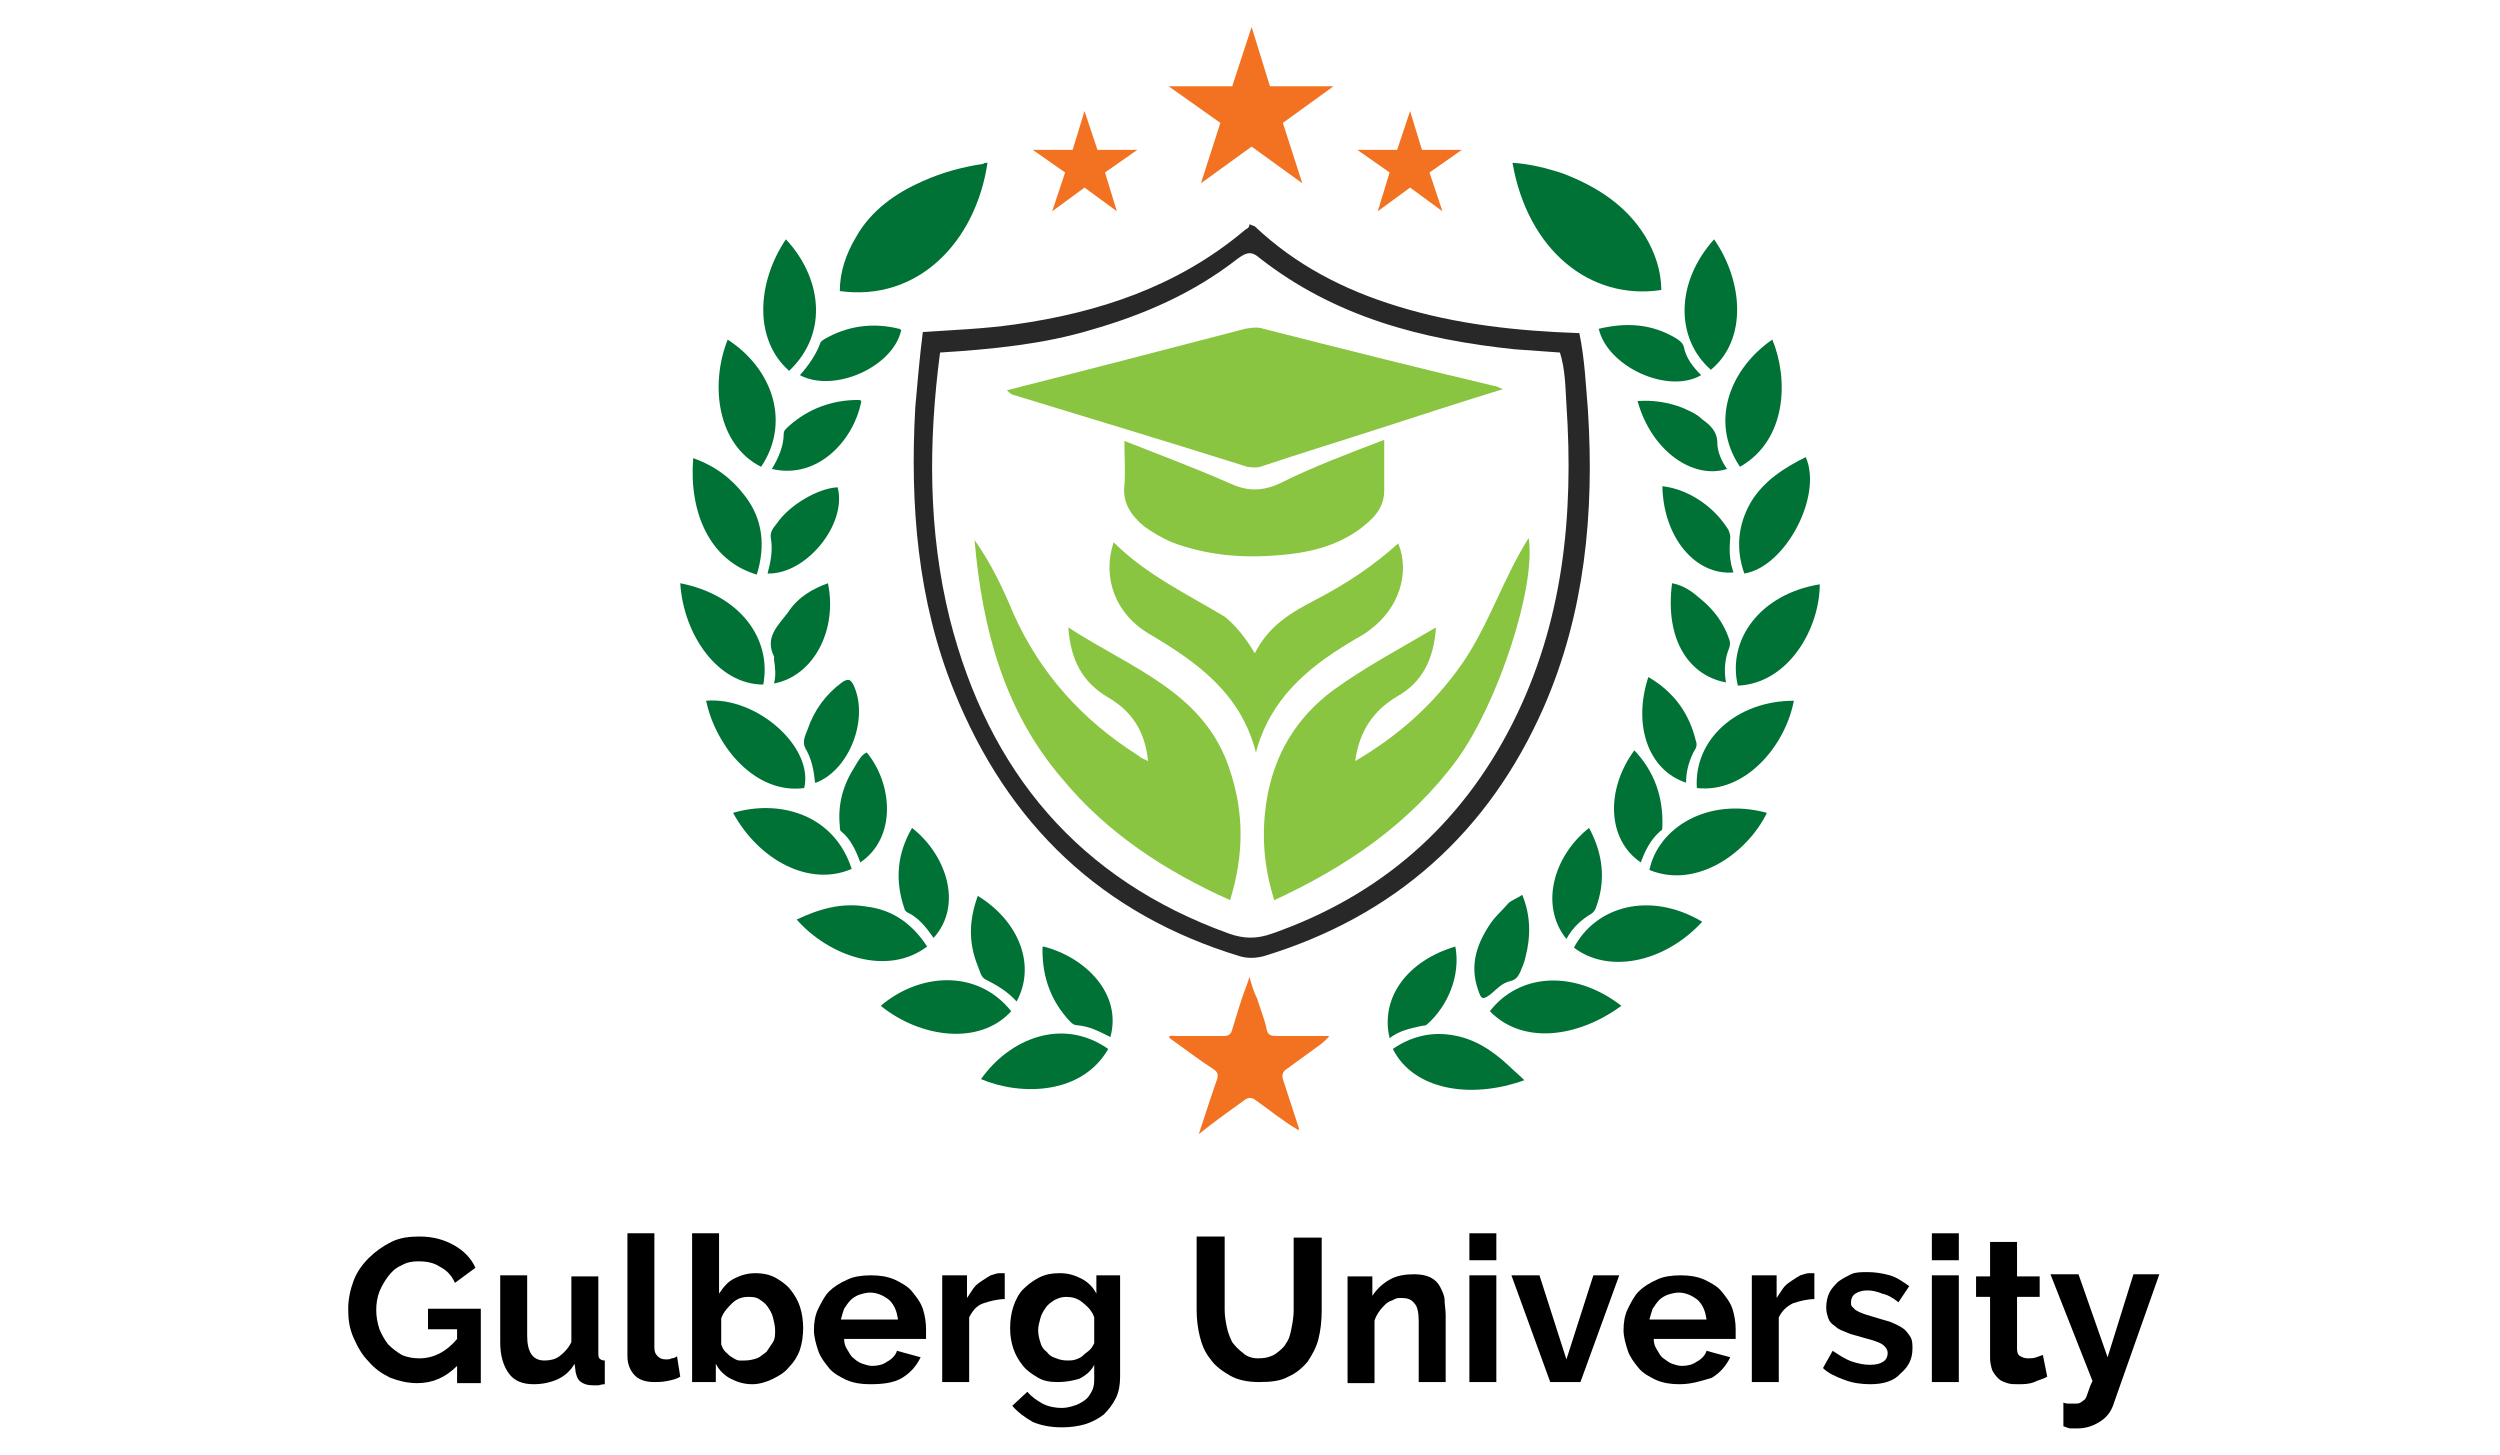 <?xml version="1.0" encoding="utf-8"?>
<!-- Generator: Adobe Illustrator 27.1.1, SVG Export Plug-In . SVG Version: 6.00 Build 0)  -->
<svg version="1.1" id="Layer_1" xmlns="http://www.w3.org/2000/svg" xmlns:xlink="http://www.w3.org/1999/xlink" x="0px" y="0px"
	 viewBox="0 0 231.9 135" style="enable-background:new 0 0 231.9 135;" xml:space="preserve">
<style type="text/css">
	.st0{fill:#282828;}
	.st1{fill:#F27222;}
	.st2{fill:#007236;}
	.st3{fill:#89C540;}
	.st4{enable-background:new    ;}
</style>
<g>
	<path class="st0" d="M116.4,21c3.8,3.6,8.3,5.9,13.2,7.4c5.5,1.7,11.1,2.3,16.9,2.5c0.5,2.4,0.6,4.8,0.8,7.2
		c0.6,9.5-0.3,18.8-4.1,27.5c-5.1,11.6-13.8,19.4-26,23.1c-0.8,0.2-1.5,0.2-2.2,0c-12.8-3.9-21.5-12.2-26.5-24.6
		c-3.4-8.4-4.1-17.3-3.6-26.3c0.2-2.3,0.4-4.6,0.7-7c2.9-0.2,5.7-0.3,8.5-0.7c7.8-1.1,15.1-3.5,21.3-8.7c0.2-0.2,0.5-0.2,0.5-0.6
		L116.4,21L116.4,21z M87.2,32.7c-1.1,8.4-1.1,16.6,0.9,24.7c3.6,14.2,12,24.2,25.9,29.2c1.4,0.5,2.6,0.5,4,0
		c10-3.5,17.5-10,22.3-19.5c4.7-9.3,5.7-19.3,5-29.6c-0.1-1.6-0.1-3.2-0.6-4.8c-1.5-0.1-2.8-0.2-4.2-0.3c-8.6-0.9-16.7-3-23.7-8.5
		c-0.8-0.7-1.3-0.4-2,0.1c-4.1,3.2-8.7,5.2-13.6,6.6C96.9,31.9,92.1,32.4,87.2,32.7L87.2,32.7z"/>
	<path class="st1" d="M120.4,104.8c-1.4-0.8-2.7-1.9-4-2.8c-0.3-0.2-0.6-0.2-0.9,0c-1.4,1-2.8,2-4.3,3.2c0.6-1.8,1.1-3.4,1.7-5.1
		c0.1-0.4,0.1-0.6-0.3-0.9c-1.4-0.9-2.7-1.9-4.1-2.9c0,0,0-0.1-0.1-0.1c0.2-0.2,0.4-0.1,0.7-0.1c1.5,0,2.9,0,4.4,0
		c0.5,0,0.7-0.2,0.8-0.6c0.4-1.3,0.8-2.7,1.3-4c0.1-0.3,0.2-0.5,0.3-0.9c0.2,0.8,0.4,1.4,0.7,2c0.3,1,0.7,1.9,0.9,2.9
		c0.1,0.5,0.4,0.6,0.9,0.6c1.6,0,3.2,0,4.9,0c-0.2,0.3-0.5,0.5-0.7,0.7c-1.1,0.8-2.2,1.6-3.3,2.4c-0.3,0.2-0.4,0.5-0.3,0.9
		c0.5,1.5,1,3.1,1.5,4.6C120.5,104.8,120.5,104.8,120.4,104.8L120.4,104.8z"/>
	<g>
		<path class="st2" d="M140.3,15.1c1.6,0.1,3.2,0.5,4.7,1c3.1,1.2,5.8,2.9,7.6,5.8c0.9,1.5,1.5,3.2,1.5,5
			C147.5,27.9,141.7,23.2,140.3,15.1L140.3,15.1z"/>
		<path class="st2" d="M166.4,65c-0.8,4.2-4.5,8.6-9,8.1C157.1,68.6,161.1,65,166.4,65z"/>
		<path class="st2" d="M161.8,53.2c-0.8-2.3-0.6-4.5,0.6-6.6c1.2-2,3.1-3.2,5.1-4.2C169.1,46,165.6,52.6,161.8,53.2L161.8,53.2z"/>
		<path class="st2" d="M129.2,97.3c1.6-1.1,3.4-1.6,5.4-1.3c2.1,0.3,3.8,1.4,5.4,2.9c0.4,0.4,0.9,0.8,1.4,1.3
			C136.4,102,131.1,101.1,129.2,97.3L129.2,97.3z"/>
		<path class="st2" d="M159,22.2c2.7,3.9,3.1,9.3-0.3,12.1C155.4,31.4,155.4,26.2,159,22.2z"/>
		<path class="st2" d="M168.8,54.2c0,4.1-2.9,9.2-7.6,9.4C160.2,59.3,163.3,55.1,168.8,54.2z"/>
		<path class="st2" d="M150.4,93.3c-4.1,3-9.2,3.6-12.2,0.5C140.9,90.3,146,89.9,150.4,93.3z"/>
		<path class="st2" d="M161.4,43.3c-2.9-4.3-0.8-9.2,3-11.8C165.9,35.1,165.8,40.8,161.4,43.3z"/>
		<path class="st2" d="M163.9,75.4c-1.8,3.7-6.5,7.1-10.9,5.3C153.8,76.8,158.4,73.9,163.9,75.4z"/>
		<path class="st2" d="M157.9,85.5c-3.6,3.9-8.8,4.8-11.9,2.4C148,84.1,153,82.6,157.9,85.5z"/>
		<path class="st2" d="M151.9,37.2c1.4-0.1,2.8,0.1,4.1,0.6c0.7,0.3,1.4,0.6,1.9,1.1c0.7,0.5,1.4,1.1,1.4,2.2c0,0.8,0.4,1.7,0.9,2.4
			C157.1,44.5,153.2,41.9,151.9,37.2L151.9,37.2z"/>
		<path class="st2" d="M160.1,63.3c-3.3-0.6-5.7-3.8-5-9.2c1.1,0.2,1.9,0.8,2.7,1.5c1.2,1,2.1,2.2,2.6,3.7c0.1,0.3,0.1,0.5,0,0.8
			C160,61.1,159.9,62.1,160.1,63.3L160.1,63.3z"/>
		<path class="st2" d="M128.9,96.3c-0.9-3.8,1.7-7.2,6.1-8.5c0.5,2.7-0.7,5.5-2.6,7.2c-0.2,0.2-0.4,0.1-0.7,0.2
			C130.8,95.4,129.8,95.6,128.9,96.3L128.9,96.3z"/>
		<path class="st2" d="M141.2,83c0.8,1.9,0.8,3.9,0.3,5.8c-0.1,0.5-0.3,0.9-0.5,1.4c-0.2,0.4-0.4,0.7-0.9,0.8
			c-0.8,0.2-1.2,0.7-1.8,1.2c-0.8,0.6-0.9,0.5-1.2-0.4c-0.8-2.3-0.1-4.3,1.2-6.2c0.5-0.7,1.1-1.2,1.6-1.8
			C140.2,83.5,140.8,83.3,141.2,83L141.2,83z"/>
		<path class="st2" d="M152.9,62.8c2.4,1.4,3.8,3.4,4.4,5.9c0.1,0.2,0.1,0.5,0,0.7c-0.6,1-0.9,2.1-0.9,3.2
			C153,71.5,151.4,67.4,152.9,62.8L152.9,62.8z"/>
		<path class="st2" d="M147.4,76.8c1.3,2.4,1.6,4.9,0.6,7.5c-0.1,0.2-0.2,0.3-0.3,0.4c-1,0.6-1.8,1.3-2.4,2.4
			C142.8,84,144.1,79.4,147.4,76.8L147.4,76.8z"/>
		<path class="st2" d="M151.6,69.6c1.9,2,2.7,4.4,2.6,7.1c0,0.2,0,0.3-0.2,0.4c-0.9,0.8-1.4,1.8-1.8,2.9
			C149.1,77.9,148.9,73.3,151.6,69.6L151.6,69.6z"/>
		<path class="st2" d="M157.8,34.8c-3.1,1.8-8.7-0.8-9.5-4.3c2.5-0.6,4.9-0.5,7.2,0.9c0.3,0.2,0.6,0.4,0.7,0.8
			C156.4,33.2,157,34,157.8,34.8L157.8,34.8z"/>
		<path class="st2" d="M154.2,45.1c0.9,0.1,1.8,0.4,2.6,0.8c1.5,0.8,2.6,1.8,3.5,3.2c0.1,0.2,0.2,0.5,0.2,0.7
			c-0.1,1.1-0.1,2.2,0.3,3.3C157.3,53.4,154.3,49.9,154.2,45.1L154.2,45.1z"/>
	</g>
	<g>
		<polygon class="st2" points="115.9,44.1 116,44.2 115.9,44.1 		"/>
		<path class="st2" d="M91.6,15.1c-1.1,7.4-6.5,12.9-13.7,11.9c0-1.8,0.6-3.5,1.5-5c1.4-2.5,3.7-4.1,6.2-5.2
			c1.8-0.8,3.6-1.3,5.6-1.6C91.3,15.1,91.4,15.1,91.6,15.1L91.6,15.1z"/>
		<path class="st2" d="M74.6,73.1c-4.5,0.6-8.2-3.8-9.1-8.1C70.2,64.6,75.5,69.3,74.6,73.1z"/>
		<path class="st2" d="M73.2,34.4c-3.3-2.9-3-8.2-0.3-12.2C76.1,25.6,77,30.8,73.2,34.4z"/>
		<path class="st2" d="M79,80.6c-3.9,1.7-8.6-0.8-11-5.2C72.4,74.1,77.4,75.6,79,80.6z"/>
		<path class="st2" d="M86,87.8c-3.7,2.8-9.1,0.9-12.1-2.5c2.1-1,4.2-1.6,6.5-1.2C82.9,84.4,84.7,85.8,86,87.8L86,87.8z"/>
		<path class="st2" d="M70.2,53.3c-4.4-1.3-6.3-5.8-5.9-10.8c2,0.7,3.6,1.9,4.8,3.5C70.8,48.2,71,50.7,70.2,53.3L70.2,53.3z"/>
		<path class="st2" d="M93.8,93.8c-2.9,3.2-8.4,2.5-12.1-0.5C85.2,90.3,90.6,89.8,93.8,93.8z"/>
		<path class="st2" d="M70.6,43.3c-4-2-4.8-7.5-3.1-11.8C71.8,34.3,73.3,39.3,70.6,43.3z"/>
		<path class="st2" d="M102.8,97.3c-2.4,4.2-8,4.4-11.8,2.8C93.6,96.4,98.5,94.3,102.8,97.3z"/>
		<path class="st2" d="M63.1,54.1c5.6,1.1,8.5,5.2,7.7,9.4C66.6,63.5,63.4,58.9,63.1,54.1z"/>
		<path class="st2" d="M71.2,53.2c0.3-1.1,0.5-2.2,0.3-3.3c-0.1-0.6,0.3-1,0.6-1.4c1.1-1.6,3.7-3.2,5.6-3.3
			C78.6,48.6,74.8,53.3,71.2,53.2L71.2,53.2z"/>
		<path class="st2" d="M103,96.2c-1-0.5-1.9-1-3.1-1.1c-0.2,0-0.4-0.1-0.6-0.3c-1.8-1.9-2.6-4.1-2.6-6.7c0-0.1,0-0.1,0-0.2
			c0,0,0-0.1,0.1-0.1C100.7,88.8,104.1,92.2,103,96.2L103,96.2z"/>
		<path class="st2" d="M79.8,80c-0.4-1.1-0.9-2.2-1.8-2.9c-0.1-0.1-0.1-0.3-0.1-0.5c-0.2-2,0.3-3.8,1.4-5.5c0.3-0.5,0.6-1.1,1.1-1.3
			C82.8,72.7,83.2,77.7,79.8,80z"/>
		<path class="st2" d="M76.8,54.1c0.9,4.3-1.3,8.6-5,9.3c0.2-0.8,0.1-1.5,0-2.2c0-0.1,0-0.2,0-0.3c-0.9-1.8,0.4-2.9,1.3-4.1
			C74,55.4,75.4,54.6,76.8,54.1L76.8,54.1z"/>
		<path class="st2" d="M84.6,76.8c3.1,2.4,4.8,7.1,2,10.2c-0.7-1-1.4-1.9-2.5-2.4c-0.1-0.1-0.2-0.2-0.2-0.3
			C83,81.7,83.2,79.2,84.6,76.8L84.6,76.8z"/>
		<path class="st2" d="M90.7,83.1c3.9,2.4,5.4,6.5,3.6,9.8c-0.8-0.9-1.8-1.5-2.8-2c-0.5-0.2-0.6-0.8-0.8-1.3
			C89.8,87.4,89.9,85.3,90.7,83.1L90.7,83.1z"/>
		<path class="st2" d="M71.6,43.5c0.6-1,1.1-2.1,1.1-3.3c0-0.3,0.3-0.5,0.5-0.7c1.8-1.6,4-2.4,6.4-2.4c0.1,0,0.2,0,0.3,0.1
			C79.2,40.9,75.8,44.5,71.6,43.5z"/>
		<path class="st2" d="M75.6,72.6c-0.1-1.1-0.3-2.2-0.9-3.2c-0.3-0.6,0-1.2,0.2-1.7c0.6-1.8,1.7-3.3,3.2-4.4
			c0.6-0.4,0.8-0.3,1.1,0.3c1.4,3.1-0.4,7.8-3.5,9C75.7,72.6,75.7,72.6,75.6,72.6L75.6,72.6z"/>
		<path class="st2" d="M74.2,34.8c0.8-0.9,1.5-1.9,1.9-3c0-0.1,0.2-0.2,0.3-0.3c2.2-1.3,4.6-1.6,7-1c0.1,0,0.1,0.1,0.2,0.1
			C82.9,34,77.4,36.5,74.2,34.8L74.2,34.8z"/>
	</g>
	<g>
		<polygon class="st1" points="116.1,2.5 117.8,8 123.7,8 119,11.4 120.8,17 116.1,13.6 111.4,17 113.2,11.4 108.4,8 114.3,8 		"/>
		<polygon class="st1" points="130.8,10.3 131.9,13.9 135.6,13.9 132.6,16 133.8,19.6 130.8,17.4 127.8,19.6 128.9,16 125.9,13.9 
			129.6,13.9 		"/>
		<polygon class="st1" points="100.6,10.3 101.8,13.9 105.5,13.9 102.5,16 103.6,19.6 100.6,17.4 97.6,19.6 98.8,16 95.8,13.9 
			99.5,13.9 		"/>
	</g>
	<g>
		<path class="st3" d="M118.2,83.5c-1-3.2-1.2-6.2-0.7-9.3c0.7-4.2,2.7-7.6,6.2-10.2c2.9-2.1,6.1-3.8,9.5-5.8
			c-0.2,3-1.3,5.1-3.6,6.4c-2.2,1.3-3.5,3.2-3.9,6c4.1-2.4,7.3-5.3,9.9-9c2.5-3.6,3.8-7.9,6.2-11.7c0.7,4.5-2.8,15.2-6.6,20.5
			C130.8,76.4,124.9,80.4,118.2,83.5z"/>
		<path class="st3" d="M90.4,50.1c1.5,2.1,2.6,4.4,3.6,6.8c2.5,5.6,6.4,9.9,11.6,13.2c0.2,0.2,0.5,0.3,0.9,0.5
			c-0.3-2.8-1.5-4.6-3.7-5.9c-2.4-1.4-3.5-3.5-3.7-6.5c5.8,3.8,12.7,6,15,13.3c1.3,3.9,1.3,7.8,0,12c-6-2.7-11.4-6.2-15.6-11.3
			C93.1,65.9,91.1,58.2,90.4,50.1L90.4,50.1z"/>
		<path class="st3" d="M116.4,60.6c1.3-2.6,3.4-3.8,5.7-5c2.7-1.4,5.3-3.1,7.6-5.2c1.1,2.7,0.1,6-2.6,8c-0.6,0.5-1.3,0.8-1.9,1.2
			c-4,2.4-7.4,5.3-8.7,10.2c-1.4-5.5-5.5-8.4-9.9-11c-3.1-1.8-4.4-5.2-3.3-8.5c3,3,6.8,4.8,10.3,6.9C114.6,58,115.5,59.1,116.4,60.6
			L116.4,60.6z"/>
		<g>
			<path class="st3" d="M93.4,36.2c7.5-1.9,14.8-3.8,22.1-5.7c0.6-0.1,1.1-0.2,1.7,0c7.1,1.8,14.2,3.6,21.4,5.3
				c0.2,0,0.3,0.1,0.8,0.3c-3.9,1.2-7.6,2.4-11.3,3.6c-3.7,1.2-7.3,2.3-10.9,3.5c-0.5,0.2-0.9,0.2-1.5,0.1
				c-7.3-2.3-14.6-4.5-21.8-6.7C93.7,36.5,93.6,36.4,93.4,36.2L93.4,36.2z"/>
			<path class="st3" d="M128.4,40.8c0,1.7,0,3.2,0,4.7c0,1.7-1.1,2.7-2.3,3.6c-2.2,1.6-4.8,2.2-7.5,2.4c-3.4,0.3-6.7,0-9.9-1.2
				c-0.9-0.4-1.8-0.9-2.6-1.5c-1.2-1-2-2.2-1.8-3.8c0.1-1.3,0-2.7,0-4.1c3.3,1.3,6.5,2.5,9.7,3.9c1.7,0.8,3.1,0.8,4.8,0
				C121.8,43.3,125,42.1,128.4,40.8L128.4,40.8z"/>
		</g>
	</g>
</g>
<g class="st4">
	<path d="M42.4,126.7c-1.1,1.1-2.3,1.6-3.7,1.6c-0.9,0-1.7-0.2-2.5-0.5c-0.8-0.4-1.4-0.8-2-1.5c-0.6-0.6-1-1.3-1.4-2.2
		s-0.5-1.7-0.5-2.7c0-0.9,0.2-1.8,0.5-2.6s0.8-1.5,1.4-2.1c0.6-0.6,1.3-1.1,2.1-1.5c0.8-0.4,1.7-0.5,2.6-0.5c1.3,0,2.3,0.3,3.2,0.8
		c0.9,0.5,1.6,1.2,2,2.1l-1.9,1.4c-0.3-0.7-0.8-1.2-1.4-1.5c-0.6-0.4-1.3-0.5-2-0.5c-0.6,0-1.1,0.1-1.6,0.4c-0.5,0.2-0.9,0.6-1.2,1
		s-0.6,0.9-0.8,1.4c-0.2,0.5-0.3,1.1-0.3,1.7c0,0.6,0.1,1.2,0.3,1.8c0.2,0.5,0.5,1,0.8,1.4c0.4,0.4,0.8,0.7,1.3,1
		c0.5,0.2,1,0.3,1.6,0.3c1.3,0,2.5-0.6,3.5-1.8v-0.9h-2.7v-1.9h4.9v6.9h-2.2V126.7z"/>
	<path d="M49.5,128.4c-1,0-1.8-0.3-2.3-1c-0.5-0.7-0.8-1.6-0.8-2.9v-6.2h2.5v5.6c0,1.5,0.5,2.3,1.6,2.3c0.5,0,1-0.1,1.4-0.4
		s0.8-0.7,1.1-1.3v-6.1h2.5v7c0,0.3,0,0.5,0.1,0.6c0.1,0.1,0.2,0.2,0.5,0.2v2.2c-0.3,0-0.5,0.1-0.6,0.1c-0.2,0-0.3,0-0.5,0
		c-0.5,0-0.8-0.1-1.1-0.3s-0.4-0.5-0.5-0.9l-0.1-0.8c-0.4,0.7-1,1.2-1.7,1.5C51.1,128.2,50.4,128.4,49.5,128.4z"/>
	<path d="M58.2,114.4h2.5V125c0,0.4,0.1,0.6,0.3,0.8c0.2,0.2,0.4,0.3,0.8,0.3c0.2,0,0.3,0,0.5-0.1c0.2,0,0.4-0.1,0.5-0.2l0.3,1.9
		c-0.3,0.2-0.7,0.3-1.2,0.4s-0.9,0.1-1.2,0.1c-0.8,0-1.4-0.2-1.8-0.6s-0.7-1-0.7-1.8V114.4z"/>
	<path d="M69.8,128.4c-0.8,0-1.4-0.2-2-0.5c-0.6-0.3-1.1-0.8-1.4-1.4v1.7h-2.2v-13.8h2.5v5.6c0.4-0.6,0.8-1.1,1.4-1.4
		c0.6-0.3,1.2-0.5,2-0.5c0.6,0,1.2,0.1,1.8,0.4c0.5,0.3,1,0.6,1.4,1.1c0.4,0.5,0.7,1,0.9,1.6c0.2,0.6,0.3,1.3,0.3,2
		c0,0.7-0.1,1.4-0.3,2c-0.2,0.6-0.6,1.2-1,1.6c-0.4,0.5-0.9,0.8-1.5,1.1C71.1,128.2,70.4,128.4,69.8,128.4z M69.1,126.2
		c0.4,0,0.8-0.1,1.1-0.2s0.6-0.4,0.9-0.6c0.2-0.3,0.4-0.6,0.6-0.9s0.2-0.7,0.2-1.1c0-0.4-0.1-0.8-0.2-1.2c-0.1-0.4-0.3-0.7-0.5-1
		c-0.2-0.3-0.5-0.5-0.8-0.7c-0.3-0.2-0.7-0.2-1-0.2c-0.6,0-1.1,0.2-1.5,0.6s-0.8,0.8-1,1.4v2.4c0.1,0.3,0.2,0.5,0.4,0.7
		s0.4,0.4,0.6,0.5c0.2,0.1,0.4,0.3,0.7,0.3C68.6,126.2,68.9,126.2,69.1,126.2z"/>
	<path d="M80.7,128.4c-0.8,0-1.5-0.1-2.2-0.4c-0.6-0.3-1.2-0.6-1.6-1.1s-0.8-1-1-1.6c-0.2-0.6-0.4-1.3-0.4-1.9c0-0.7,0.1-1.4,0.4-2
		s0.6-1.2,1-1.6s1-0.8,1.7-1.1c0.6-0.3,1.4-0.4,2.2-0.4s1.5,0.1,2.2,0.4c0.6,0.3,1.2,0.6,1.6,1.1c0.4,0.5,0.8,1,1,1.6
		c0.2,0.6,0.3,1.3,0.3,1.9c0,0.2,0,0.3,0,0.5c0,0.2,0,0.3,0,0.4h-7.6c0,0.4,0.1,0.7,0.3,1c0.2,0.3,0.3,0.6,0.6,0.8
		c0.2,0.2,0.5,0.4,0.8,0.5c0.3,0.1,0.6,0.2,0.9,0.2c0.5,0,1-0.1,1.4-0.4c0.4-0.2,0.8-0.6,0.9-1l2.2,0.6c-0.4,0.8-0.9,1.4-1.7,1.9
		S81.8,128.4,80.7,128.4z M83.3,122.4c-0.1-0.7-0.3-1.3-0.8-1.8c-0.5-0.4-1.1-0.7-1.8-0.7c-0.3,0-0.7,0.1-1,0.2
		c-0.3,0.1-0.6,0.3-0.8,0.5s-0.4,0.5-0.6,0.8c-0.1,0.3-0.2,0.6-0.3,1H83.3z"/>
</g>
<g class="st4">
	<path d="M93.3,120.5c-0.8,0-1.5,0.2-2.1,0.4s-1,0.7-1.3,1.3v6h-2.5v-9.9h2.3v2.1c0.2-0.3,0.4-0.6,0.6-0.9c0.2-0.3,0.5-0.5,0.8-0.7
		s0.6-0.4,0.8-0.5c0.3-0.1,0.6-0.2,0.8-0.2c0.1,0,0.2,0,0.3,0c0.1,0,0.1,0,0.2,0V120.5z"/>
</g>
<g class="st4">
	<path d="M98.1,128.2c-0.7,0-1.3-0.1-1.8-0.4s-1-0.6-1.4-1.1c-0.4-0.5-0.7-1-0.9-1.6c-0.2-0.6-0.3-1.2-0.3-1.9c0-0.7,0.1-1.4,0.3-2
		c0.2-0.6,0.5-1.2,0.9-1.6s0.9-0.8,1.5-1.1c0.6-0.3,1.2-0.4,1.9-0.4c0.8,0,1.4,0.2,2,0.5c0.6,0.3,1.1,0.8,1.4,1.4v-1.7h2.2v9.4
		c0,0.7-0.1,1.4-0.4,2c-0.3,0.6-0.7,1.1-1.1,1.5c-0.5,0.4-1.1,0.7-1.7,0.9c-0.7,0.2-1.4,0.3-2.2,0.3c-1.1,0-2-0.2-2.7-0.5
		c-0.7-0.4-1.4-0.9-1.9-1.5l1.4-1.3c0.4,0.5,0.9,0.8,1.4,1.1c0.6,0.3,1.2,0.4,1.8,0.4c0.4,0,0.8-0.1,1.1-0.2c0.4-0.1,0.7-0.3,1-0.5
		s0.5-0.5,0.7-0.9c0.2-0.4,0.2-0.8,0.2-1.2v-1.2c-0.3,0.6-0.8,1-1.4,1.3C99.4,128.1,98.8,128.2,98.1,128.2z M99,126.2
		c0.3,0,0.5,0,0.8-0.1s0.5-0.2,0.7-0.4c0.2-0.2,0.4-0.3,0.6-0.5c0.2-0.2,0.3-0.4,0.4-0.6v-2.4c-0.2-0.6-0.6-1-1.1-1.4
		c-0.5-0.4-1-0.5-1.5-0.5c-0.4,0-0.7,0.1-1.1,0.3c-0.3,0.2-0.6,0.4-0.8,0.7s-0.4,0.6-0.5,1c-0.1,0.4-0.2,0.7-0.2,1.1
		c0,0.4,0.1,0.8,0.2,1.1c0.1,0.4,0.3,0.7,0.6,0.9c0.2,0.3,0.5,0.5,0.9,0.6C98.2,126.1,98.6,126.2,99,126.2z"/>
	<path d="M116.7,126c0.6,0,1.1-0.1,1.6-0.4c0.4-0.3,0.8-0.6,1-1c0.3-0.4,0.4-0.9,0.5-1.4c0.1-0.5,0.2-1.1,0.2-1.6v-6.8h2.6v6.8
		c0,0.9-0.1,1.8-0.3,2.6c-0.2,0.8-0.6,1.5-1,2.1c-0.5,0.6-1.1,1.1-1.8,1.4c-0.7,0.4-1.6,0.5-2.7,0.5c-1.1,0-2-0.2-2.7-0.6
		c-0.7-0.4-1.4-0.9-1.8-1.5c-0.5-0.6-0.8-1.3-1-2.1c-0.2-0.8-0.3-1.6-0.3-2.5v-6.8h2.6v6.8c0,0.6,0.1,1.1,0.2,1.6
		c0.1,0.5,0.3,1,0.5,1.4c0.3,0.4,0.6,0.7,1,1C115.6,125.8,116.1,126,116.7,126z"/>
	<path d="M134.1,128.2h-2.5v-5.6c0-0.8-0.1-1.4-0.4-1.7c-0.3-0.4-0.7-0.5-1.2-0.5c-0.3,0-0.5,0-0.8,0.2c-0.3,0.1-0.5,0.2-0.7,0.4
		c-0.2,0.2-0.4,0.4-0.6,0.7c-0.2,0.3-0.3,0.5-0.4,0.8v5.8h-2.5v-9.9h2.3v1.8c0.4-0.6,0.9-1.1,1.6-1.5s1.5-0.5,2.3-0.5
		c0.6,0,1.1,0.1,1.5,0.3c0.4,0.2,0.7,0.5,0.9,0.9c0.2,0.4,0.4,0.8,0.4,1.2s0.1,0.9,0.1,1.4V128.2z"/>
	<path d="M136.3,116.9v-2.5h2.5v2.5H136.3z M136.3,128.2v-9.9h2.5v9.9H136.3z"/>
</g>
<g class="st4">
	<path d="M143.8,128.2l-3.6-9.9h2.6l2.5,7.8l2.5-7.8h2.4l-3.6,9.9H143.8z"/>
</g>
<g class="st4">
	<path d="M155.8,128.4c-0.8,0-1.5-0.1-2.2-0.4c-0.6-0.3-1.2-0.6-1.6-1.1s-0.8-1-1-1.6c-0.2-0.6-0.4-1.3-0.4-1.9c0-0.7,0.1-1.4,0.4-2
		s0.6-1.2,1-1.6s1-0.8,1.7-1.1c0.6-0.3,1.4-0.4,2.2-0.4s1.5,0.1,2.2,0.4c0.6,0.3,1.2,0.6,1.6,1.1c0.4,0.5,0.8,1,1,1.6
		c0.2,0.6,0.3,1.3,0.3,1.9c0,0.2,0,0.3,0,0.5c0,0.2,0,0.3,0,0.4h-7.6c0,0.4,0.1,0.7,0.3,1c0.2,0.3,0.3,0.6,0.6,0.8s0.5,0.4,0.8,0.5
		c0.3,0.1,0.6,0.2,0.9,0.2c0.5,0,1-0.1,1.4-0.4c0.4-0.2,0.8-0.6,0.9-1l2.2,0.6c-0.4,0.8-0.9,1.4-1.7,1.9
		C157.8,128.1,156.9,128.4,155.8,128.4z M158.3,122.4c-0.1-0.7-0.3-1.3-0.8-1.8c-0.5-0.4-1.1-0.7-1.8-0.7c-0.3,0-0.7,0.1-1,0.2
		c-0.3,0.1-0.6,0.3-0.8,0.5s-0.4,0.5-0.6,0.8c-0.1,0.3-0.2,0.6-0.3,1H158.3z"/>
	<path d="M168.4,120.5c-0.8,0-1.5,0.2-2.1,0.4c-0.6,0.3-1,0.7-1.3,1.3v6h-2.5v-9.9h2.3v2.1c0.2-0.3,0.4-0.6,0.6-0.9s0.5-0.5,0.8-0.7
		c0.3-0.2,0.6-0.4,0.8-0.5c0.3-0.1,0.6-0.2,0.8-0.2c0.1,0,0.2,0,0.3,0s0.1,0,0.2,0V120.5z"/>
	<path d="M173.5,128.4c-0.8,0-1.6-0.1-2.4-0.4c-0.8-0.3-1.5-0.6-2-1.1l0.9-1.6c0.6,0.4,1.2,0.8,1.8,1c0.6,0.2,1.1,0.3,1.7,0.3
		c0.5,0,0.9-0.1,1.2-0.3c0.3-0.2,0.4-0.5,0.4-0.8s-0.2-0.6-0.5-0.8c-0.3-0.2-0.9-0.4-1.7-0.6c-0.6-0.2-1.2-0.3-1.6-0.5
		c-0.5-0.2-0.8-0.3-1.1-0.6c-0.3-0.2-0.5-0.4-0.6-0.7c-0.1-0.3-0.2-0.6-0.2-1c0-0.5,0.1-1,0.3-1.4c0.2-0.4,0.5-0.7,0.8-1
		c0.4-0.3,0.8-0.5,1.2-0.7s1-0.2,1.5-0.2c0.7,0,1.4,0.1,2.1,0.3s1.2,0.6,1.8,1l-1,1.5c-0.5-0.4-1-0.7-1.5-0.8
		c-0.5-0.2-0.9-0.3-1.4-0.3c-0.4,0-0.8,0.1-1.1,0.3c-0.3,0.2-0.4,0.5-0.4,0.8c0,0.2,0,0.3,0.1,0.4s0.2,0.2,0.3,0.3
		c0.2,0.1,0.3,0.2,0.6,0.3c0.2,0.1,0.6,0.2,0.9,0.3c0.7,0.2,1.3,0.4,1.7,0.5c0.5,0.2,0.9,0.4,1.2,0.6s0.5,0.5,0.7,0.8
		s0.2,0.7,0.2,1.1c0,1-0.4,1.7-1.1,2.3C175.7,128.1,174.7,128.4,173.5,128.4z"/>
	<path d="M179.2,116.9v-2.5h2.5v2.5H179.2z M179.2,128.2v-9.9h2.5v9.9H179.2z"/>
	<path d="M189.9,127.7c-0.3,0.2-0.8,0.3-1.2,0.5c-0.5,0.2-1,0.2-1.5,0.2c-0.4,0-0.7,0-1-0.1s-0.6-0.2-0.8-0.4
		c-0.2-0.2-0.4-0.4-0.6-0.8c-0.1-0.3-0.2-0.7-0.2-1.1v-5.7h-1.3v-1.9h1.3v-3.2h2.5v3.2h2.1v1.9h-2.1v4.8c0,0.4,0.1,0.6,0.3,0.7
		s0.4,0.2,0.7,0.2c0.3,0,0.5,0,0.8-0.1s0.5-0.2,0.6-0.2L189.9,127.7z"/>
</g>
<g class="st4">
	<path d="M191.4,130.1c0.2,0.1,0.4,0.1,0.6,0.1c0.2,0,0.4,0,0.5,0c0.2,0,0.3,0,0.5-0.1c0.1-0.1,0.3-0.2,0.4-0.3s0.2-0.4,0.3-0.7
		c0.1-0.3,0.2-0.6,0.4-1l-3.9-9.9h2.6l2.7,7.7l2.4-7.7h2.4l-4.2,11.9c-0.2,0.7-0.6,1.3-1.2,1.7c-0.6,0.4-1.3,0.7-2.2,0.7
		c-0.2,0-0.4,0-0.6,0c-0.2,0-0.4-0.1-0.7-0.2V130.1z"/>
</g>
</svg>

